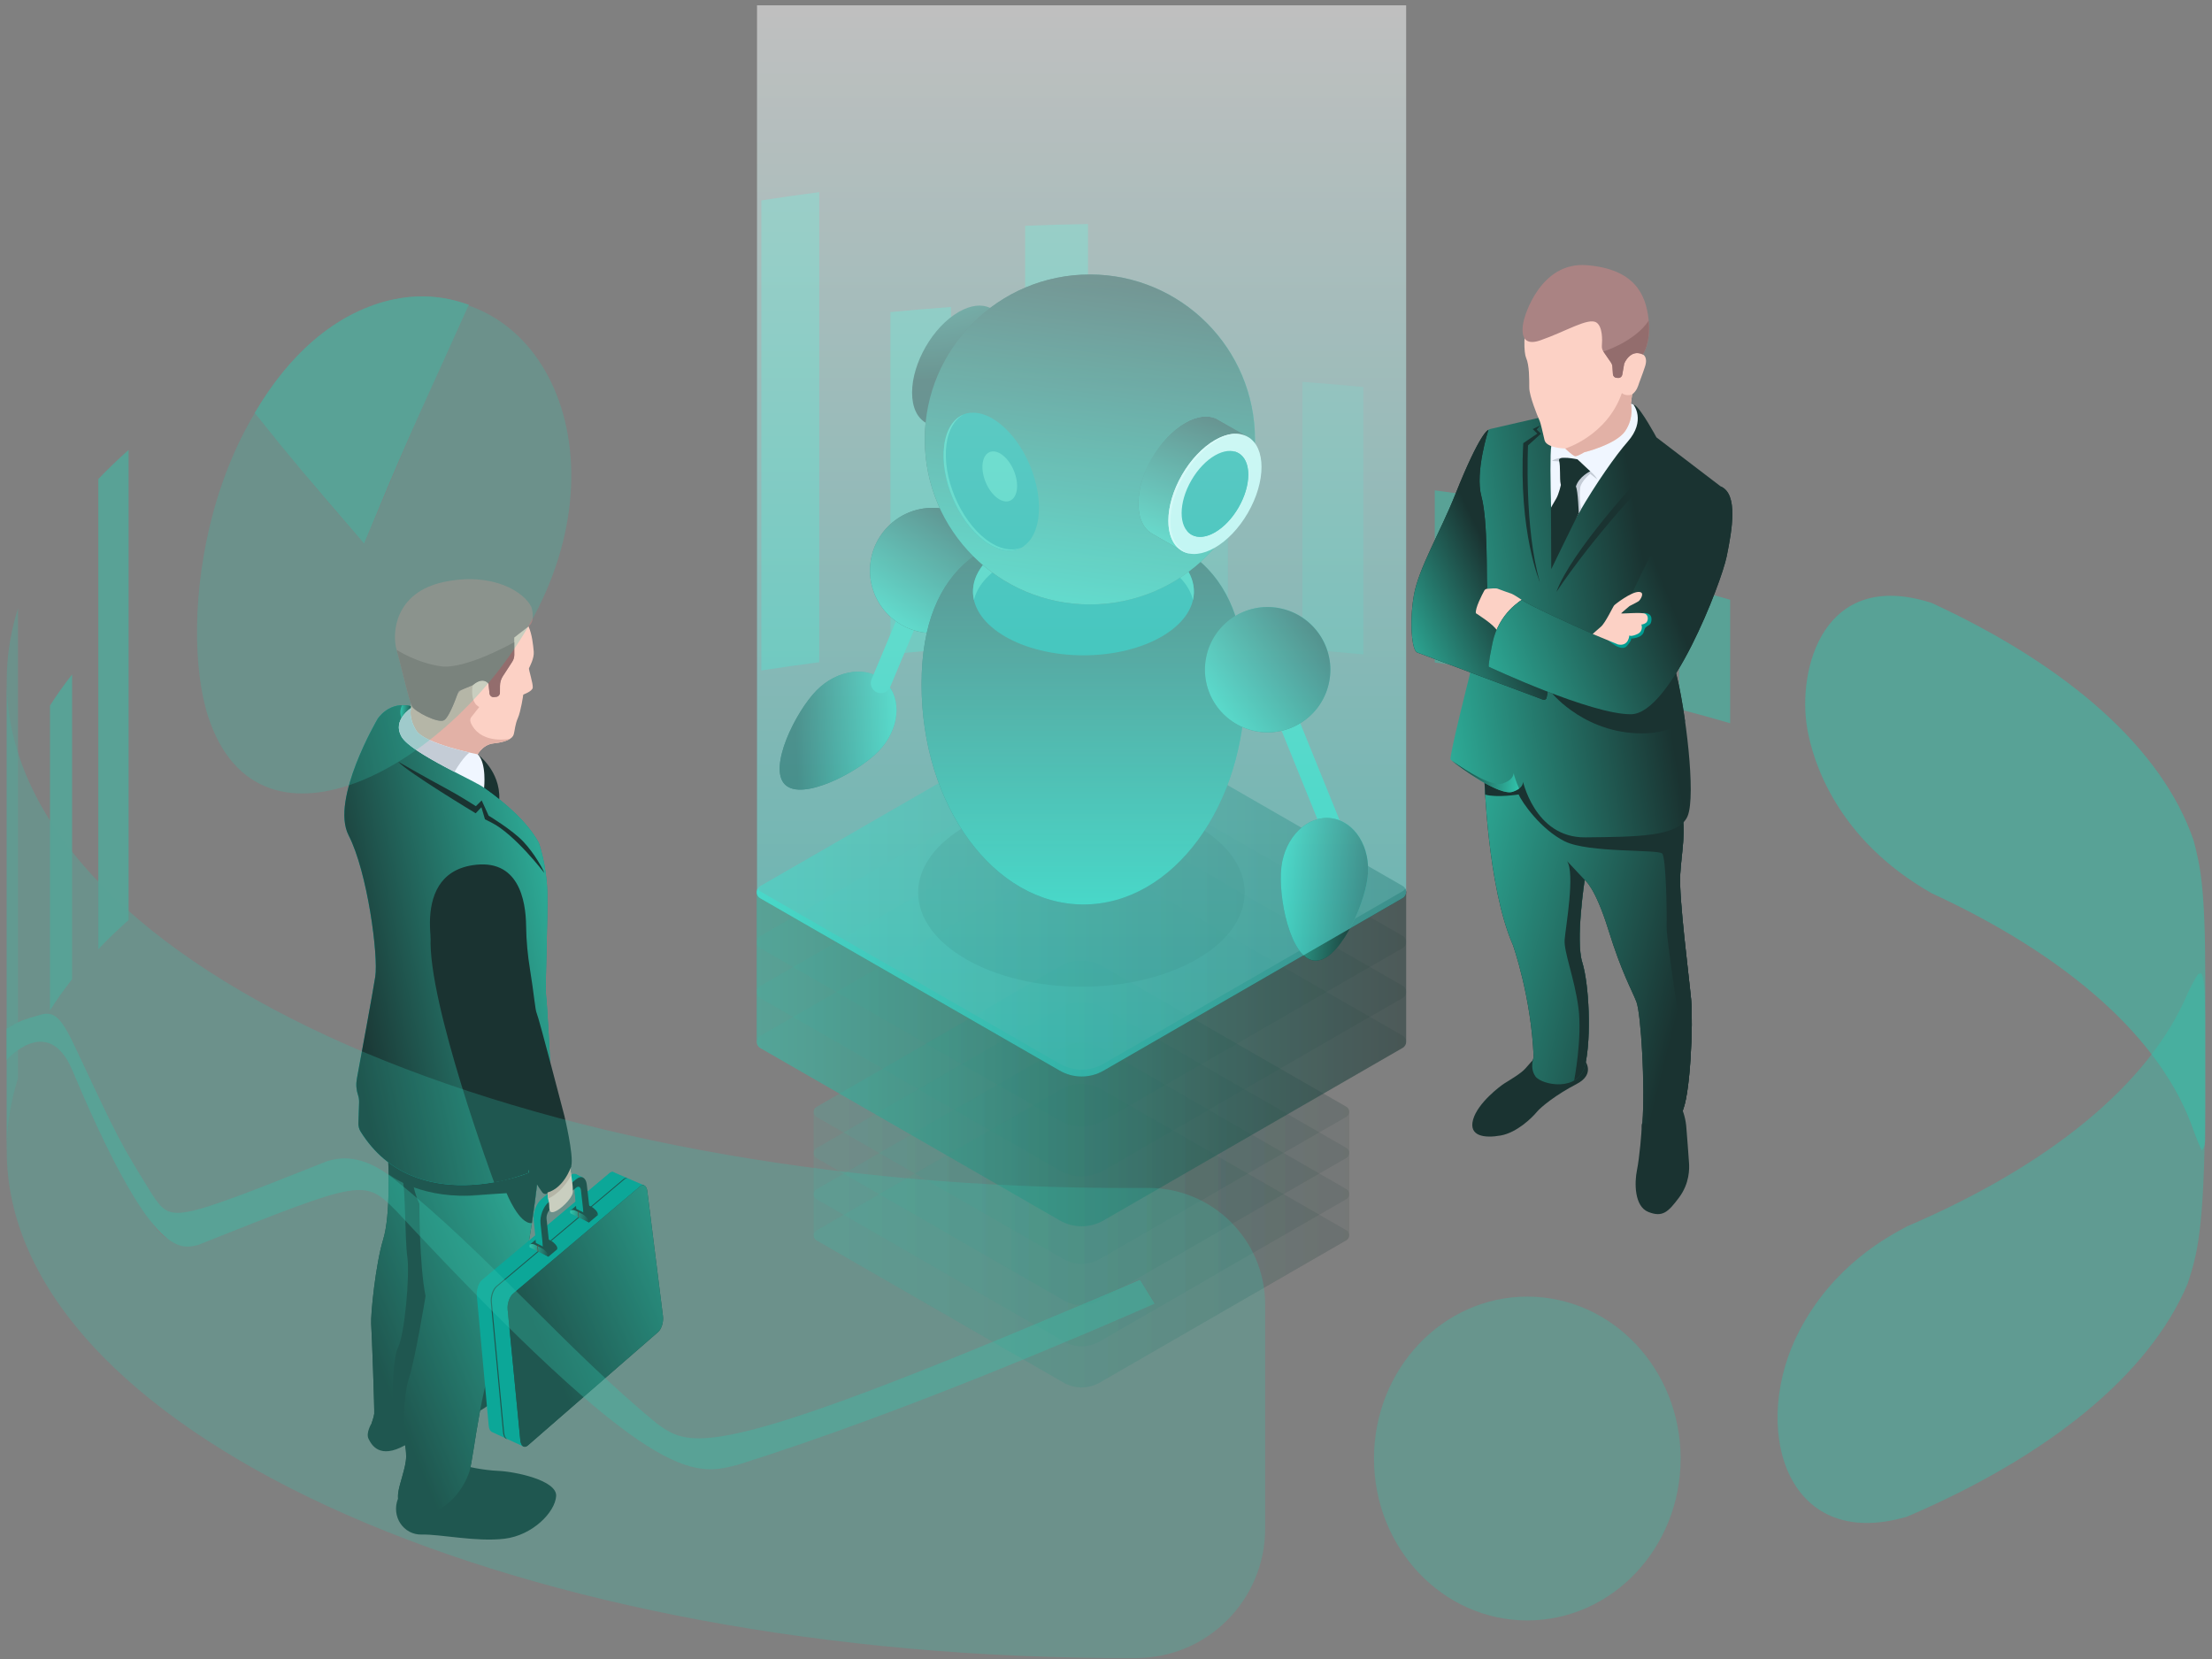 <svg width="400" height="300" viewBox="0 0 400 300" fill="none" xmlns="http://www.w3.org/2000/svg">
<rect x="0" y="0" width="400" height="300" fill="#808080" stroke="none"/>
<g opacity="0.5">
<path d="M303.627 105.918C306.761 106.728 309.842 107.575 312.869 108.458V130.782C309.842 129.899 306.761 129.052 303.627 128.242V105.918Z" fill="#31C4AC"/>
<path opacity="0.5" d="M282.213 106.852C285.566 107.494 288.872 108.175 292.128 108.895V125.49C288.871 124.77 285.566 124.089 282.213 123.447V106.852Z" fill="#31C4AC"/>
<path d="M259.452 88.675C262.996 89.136 266.499 89.638 269.958 90.183V121.313C266.498 120.769 262.995 120.266 259.452 119.806V88.675Z" fill="#31C4AC"/>
<path opacity="0.5" d="M235.517 69.055C239.224 69.321 242.897 69.634 246.534 69.99V118.335C242.897 117.978 239.224 117.666 235.517 117.4V69.055Z" fill="#31C4AC"/>
<path opacity="0.5" d="M210.565 79.433C214.418 79.493 218.244 79.602 222.038 79.757V116.64C218.244 116.484 214.418 116.376 210.565 116.316V79.433Z" fill="#31C4AC"/>
<path d="M185.375 40.825C189.136 40.673 192.927 40.568 196.742 40.511V116.314C192.926 116.371 189.136 116.477 185.375 116.628V40.825Z" fill="#31C4AC"/>
<path d="M161.011 56.435C164.632 56.083 168.286 55.775 171.973 55.513V117.376C168.286 117.638 164.631 117.946 161.011 118.298V56.435Z" fill="#31C4AC"/>
<path d="M137.672 36.238C141.122 35.699 144.615 35.201 148.147 34.745V119.751C144.616 120.207 141.122 120.706 137.672 121.245V36.238Z" fill="#31C4AC"/>
</g>
<g opacity="0.11">
<path d="M191.815 197.024C194.11 195.699 196.939 195.698 199.235 197.02L243.462 222.477C244.158 222.879 244.158 223.883 243.462 224.285L198.867 250.013C196.841 251.182 194.344 251.182 192.318 250.013L147.655 224.309C146.958 223.907 146.958 222.903 147.655 222.501L191.815 197.024Z" fill="url(#paint0_linear_512_10036)"/>
</g>
<g opacity="0.11">
<path d="M191.815 189.578C194.11 188.254 196.939 188.252 199.235 189.574L243.462 215.031C244.158 215.433 244.158 216.438 243.462 216.839L198.867 242.568C196.841 243.737 194.344 243.737 192.318 242.568L147.655 216.863C146.958 216.462 146.958 215.457 147.655 215.056L191.815 189.578Z" fill="url(#paint1_linear_512_10036)"/>
</g>
<g opacity="0.11">
<path d="M191.815 182.133C194.11 180.808 196.939 180.807 199.235 182.129L243.462 207.585C244.158 207.987 244.158 208.992 243.462 209.393L198.867 235.123C196.841 236.292 194.344 236.292 192.318 235.123L147.655 209.418C146.958 209.017 146.958 208.012 147.655 207.611L191.815 182.133Z" fill="url(#paint2_linear_512_10036)"/>
</g>
<g opacity="0.11">
<path d="M191.815 174.688C194.11 173.363 196.939 173.362 199.235 174.684L243.462 200.141C244.158 200.542 244.158 201.547 243.462 201.948L198.867 227.677C196.841 228.846 194.344 228.846 192.318 227.677L147.655 201.973C146.958 201.571 146.958 200.566 147.655 200.165L191.815 174.688Z" fill="url(#paint3_linear_512_10036)"/>
</g>
<path opacity="0.11" d="M147.655 200.165L191.815 174.687C194.11 173.362 196.939 173.361 199.235 174.683L243.462 200.14C243.81 200.34 243.984 200.692 243.984 201.044V223.379C243.984 223.73 243.81 224.082 243.462 224.283L198.867 250.011C196.841 251.18 194.344 251.18 192.318 250.011L147.655 224.307C147.307 224.107 147.133 223.755 147.133 223.403V201.068C147.132 200.717 147.306 200.366 147.655 200.165Z" fill="url(#paint4_linear_512_10036)"/>
<g opacity="0.11">
<path d="M191.019 156.432C193.802 154.826 197.231 154.824 200.016 156.427L253.644 187.295C254.489 187.782 254.489 188.999 253.644 189.487L199.57 220.684C197.113 222.102 194.087 222.102 191.63 220.684L137.472 189.516C136.628 189.029 136.628 187.812 137.472 187.324L191.019 156.432Z" fill="url(#paint5_linear_512_10036)"/>
</g>
<g opacity="0.11">
<path d="M191.019 147.405C193.802 145.798 197.231 145.797 200.016 147.4L253.644 178.268C254.489 178.755 254.489 179.973 253.644 180.46L199.57 211.657C197.113 213.075 194.087 213.075 191.63 211.657L137.472 180.489C136.628 180.002 136.628 178.784 137.472 178.297L191.019 147.405Z" fill="url(#paint6_linear_512_10036)"/>
</g>
<g opacity="0.11">
<path d="M191.019 138.377C193.802 136.771 197.231 136.77 200.016 138.373L253.644 169.241C254.489 169.727 254.489 170.945 253.644 171.433L199.57 202.63C197.113 204.047 194.087 204.047 191.63 202.63L137.472 171.462C136.628 170.975 136.628 169.757 137.472 169.27L191.019 138.377Z" fill="url(#paint7_linear_512_10036)"/>
</g>
<g opacity="0.11">
<path d="M191.019 129.349C193.802 127.743 197.231 127.742 200.016 129.345L253.644 160.213C254.489 160.699 254.489 161.918 253.644 162.405L199.57 193.602C197.113 195.019 194.087 195.019 191.63 193.602L137.472 162.434C136.628 161.947 136.628 160.728 137.472 160.242L191.019 129.349Z" fill="url(#paint8_linear_512_10036)"/>
</g>
<path opacity="0.5" d="M137.471 160.243L191.019 129.349C193.802 127.743 197.231 127.742 200.016 129.345L253.644 160.213C254.066 160.456 254.278 160.882 254.278 161.308V188.391C254.278 188.817 254.066 189.244 253.644 189.487L199.57 220.684C197.113 222.102 194.087 222.102 191.63 220.684L137.472 189.516C137.05 189.272 136.839 188.846 136.839 188.42V161.338C136.839 160.912 137.05 160.485 137.471 160.243Z" fill="url(#paint9_linear_512_10036)"/>
<g opacity="0.11">
<path d="M191.019 129.349C193.802 127.743 197.231 127.742 200.016 129.345L253.644 160.213C254.489 160.699 254.489 161.918 253.644 162.405L199.57 193.602C197.113 195.019 194.087 195.019 191.63 193.602L137.472 162.434C136.628 161.947 136.628 160.728 137.472 160.242L191.019 129.349Z" fill="url(#paint10_linear_512_10036)"/>
</g>
<path d="M137.471 161.187L191.629 192.355C194.086 193.773 197.112 193.773 199.569 192.355L253.643 161.158C253.851 161.038 254.007 160.873 254.113 160.686C254.435 161.257 254.279 162.038 253.643 162.405L199.569 193.603C197.112 195.02 194.086 195.02 191.629 193.603L137.471 162.434C136.835 162.068 136.679 161.287 137.002 160.715C137.108 160.902 137.263 161.067 137.471 161.187Z" fill="url(#paint11_linear_512_10036)"/>
<path opacity="0.2" d="M195.558 178.438C211.864 178.438 225.083 170.812 225.083 161.404C225.083 151.996 211.864 144.37 195.558 144.37C179.252 144.37 166.033 151.996 166.033 161.404C166.033 170.812 179.252 178.438 195.558 178.438Z" fill="#1A3331"/>
<path d="M277.317 191.568C277.317 191.568 276.599 192.316 275.855 193.197C275.11 194.078 273.016 195.305 272.137 195.851C271.257 196.396 267.228 199.449 266.385 202.454C265.543 205.46 268.423 205.858 271.368 205.335C274.314 204.813 277.065 202.097 277.867 201.117C278.669 200.137 281.457 197.911 285.071 196.041C288.687 194.172 286.501 191.657 286.501 191.657L277.317 191.568Z" fill="#1A3331"/>
<path d="M304.155 200.497C304.155 200.497 304.75 201.849 304.92 203.587C305.088 205.325 305.332 209.093 305.422 210.195C305.512 211.298 305.548 213.995 303.607 216.578C301.666 219.16 300.662 220.18 298.082 219.164C295.502 218.148 295.561 213.82 296.017 211.595C296.473 209.369 296.897 204.388 296.851 203.865C296.804 203.343 296.999 203.009 296.999 203.009L304.155 200.497Z" fill="#1A3331"/>
<path d="M268.412 140.505C268.412 140.505 268.955 160.353 273.585 170.889C273.585 170.889 276.9 180.167 277.337 191.204C277.337 191.204 276.572 193.104 277.658 194.65C278.743 196.195 285.539 197.609 286.662 192.534C287.785 187.459 287.353 177.963 286.118 174.002C284.883 170.042 286.558 159.127 286.558 159.127C286.558 159.127 288.415 160.312 290.85 168.154C293.285 175.995 295.076 178.987 295.914 181.152C296.752 183.318 297.522 196.608 296.991 203.097C296.991 203.097 302.494 203.878 304.085 201.25C305.676 198.621 306.208 185.021 305.805 180.686C305.401 176.351 303.587 162.462 303.837 158.164C304.086 153.866 304.983 150.375 303.999 146.083C303.015 141.792 273.977 132.254 273.977 132.254L268.412 140.505Z" fill="#1A3331"/>
<path d="M268.412 140.505C268.412 140.505 268.955 160.353 273.585 170.889C273.585 170.889 276.9 180.167 277.337 191.204C277.337 191.204 276.572 193.104 277.658 194.65C278.743 196.195 285.539 197.609 286.662 192.534C287.785 187.459 287.353 177.963 286.118 174.002C284.883 170.042 286.558 159.127 286.558 159.127C286.558 159.127 288.415 160.312 290.85 168.154C293.285 175.995 295.076 178.987 295.914 181.152C296.752 183.318 297.522 196.608 296.991 203.097C296.991 203.097 302.494 203.878 304.085 201.25C305.676 198.621 306.208 185.021 305.805 180.686C305.401 176.351 303.587 162.462 303.837 158.164C304.086 153.866 304.983 150.375 303.999 146.083C303.015 141.792 273.977 132.254 273.977 132.254L268.412 140.505Z" fill="url(#paint12_linear_512_10036)"/>
<path d="M303.837 158.164C304.086 153.866 304.983 150.375 303.999 146.083C303.629 144.47 299.294 142.116 294.029 139.805C285.142 138.995 273.87 138.053 273.095 138.171C272.392 138.278 270.555 138.975 269.033 139.585L268.412 140.504C268.412 140.504 268.446 141.711 268.564 143.683C270.637 144.302 274.625 143.662 274.625 143.662C275.186 145.055 278.65 150.005 282.956 152.141C287.263 154.276 299.867 153.544 300.59 154.356C301.313 155.168 301.454 166.033 301.373 167.415C301.293 168.796 302.561 177.494 303.732 185.186C304.886 192.753 303.13 201.949 303.073 202.244C303.481 201.983 303.834 201.663 304.085 201.249C305.676 198.62 306.208 185.021 305.805 180.685C305.402 176.351 303.588 162.462 303.837 158.164Z" fill="#1A3331"/>
<path d="M278.131 75.588C278.131 75.588 271.689 77.056 269.522 77.566C269.163 77.65 268.873 77.902 268.737 78.246C268.111 79.829 266.542 84.746 267.723 91.927C269.176 100.751 268.716 106.693 268.716 106.693L265.736 122.19C265.736 122.19 261.99 136.951 262.314 137.354C262.637 137.758 270.94 144.073 273.535 143.183C276.13 142.294 275.277 140.827 275.277 140.827C275.277 140.827 277.38 151.524 286.684 151.422C295.989 151.319 303.59 151.349 305.169 147.59C306.749 143.832 304.738 128.031 303.097 121.777C301.456 115.521 297.556 103.052 297.556 103.052L311.184 87.978L299.538 79.09C299.538 79.09 296.756 73.923 295.612 73.267C294.468 72.611 293.871 73.166 293.871 73.166L278.131 75.588Z" fill="url(#paint13_linear_512_10036)"/>
<path d="M273.695 139.776C273.703 140.313 273.39 141.112 271.717 141.685C269.911 142.304 265.483 139.615 262.581 137.591C264.03 138.794 271.162 143.996 273.535 143.182C274.05 143.005 274.425 142.806 274.703 142.6C274.17 141.41 273.856 140.382 273.695 139.776Z" fill="url(#paint14_linear_512_10036)"/>
<path d="M295.359 73.135C295.359 73.135 297.737 76.012 294.315 79.895C292.208 82.285 288.583 87.439 285.493 92.791C283.563 96.133 281.78 97.916 280.769 100.788C280.769 100.788 280.628 97.376 280.492 92.107C280.365 87.134 280.297 81.967 280.519 80.666C280.979 77.986 292.73 71.832 295.359 73.135Z" fill="#F0F6FF"/>
<path d="M286.46 81.789C286.46 81.789 285.241 82.546 284.821 82.483C284.4 82.42 283.05 81.109 283.05 81.109C283.05 81.109 279.673 81.048 279.304 79.603C278.935 78.157 278.692 76.698 278.351 75.947C278.009 75.197 276.553 71.589 276.541 70.124C276.53 68.661 276.586 66.046 275.952 64.662C275.32 63.278 274.467 49.425 287.853 49.816C301.239 50.206 297.081 64.096 297.081 64.096C297.081 64.096 298.059 64.512 297.466 66.3C296.875 68.088 296.742 68.273 296.44 69.161C296.138 70.048 295.99 70.617 295.138 71.338L294.917 72.985C294.917 72.985 295.552 75.5 293.888 77.946C292.224 80.39 286.46 81.789 286.46 81.789Z" fill="#FCD1C5"/>
<path d="M269.154 77.725C269.154 77.725 267.726 77.937 263.095 89.579C260.511 96.075 256.522 102.802 255.678 107.63C254.833 112.458 255.304 117.619 256.259 117.982C257.178 118.332 273.818 124.554 279.025 126.518C279.313 126.626 279.626 126.446 279.68 126.143L281.116 118.113L270.791 114.127C270.791 114.127 268.824 111.725 266.975 110.824C266.975 110.824 269.045 107.012 268.913 105.972C268.781 104.931 269.097 94.162 267.887 89.779C266.678 85.396 269.154 77.725 269.154 77.725Z" fill="#1A3331"/>
<path d="M269.154 77.725C269.154 77.725 267.726 77.937 263.095 89.579C260.511 96.075 256.522 102.802 255.678 107.63C254.833 112.458 255.304 117.619 256.259 117.982C257.178 118.332 273.818 124.554 279.025 126.518C279.313 126.626 279.626 126.446 279.68 126.143L281.116 118.113L270.791 114.127C270.791 114.127 268.824 111.725 266.975 110.824C266.975 110.824 269.045 107.012 268.913 105.972C268.781 104.931 269.097 94.162 267.887 89.779C266.678 85.396 269.154 77.725 269.154 77.725Z" fill="url(#paint15_linear_512_10036)"/>
<path d="M275.201 108.493C275.201 108.493 273.779 107.537 273.428 107.402C273.076 107.265 271.174 106.617 270.811 106.455C270.542 106.335 269.434 106.426 268.879 106.483C268.677 106.503 268.502 106.619 268.406 106.796C267.966 107.611 266.743 109.981 266.881 110.886C266.881 110.886 270.319 113.056 270.702 114.024L271.251 114.142C271.251 114.142 273.554 109.206 275.201 108.493Z" fill="#FCD1C5"/>
<path d="M303.097 121.775C302.702 120.27 302.176 118.404 301.606 116.44L280.693 125.397C280.693 125.397 286.952 133.089 297.923 132.595C300.924 132.46 303.111 131.379 304.719 130.45C304.236 127.03 303.646 123.867 303.097 121.775Z" fill="#1A3331"/>
<path d="M311.185 87.976C311.185 87.976 305.669 88.735 301.214 95.792C296.76 102.849 293.511 111.016 293.511 111.016L293.357 111.935C292.956 114.335 290.397 115.711 288.173 114.719C283.469 112.62 276.501 109.446 275.201 108.492C275.201 108.492 271.034 110.794 269.897 116.232C268.99 120.569 269.221 120.582 269.221 120.582C269.221 120.582 287.791 129.244 294.962 129.159C302.133 129.073 311.233 105.511 312.234 100.641C313.237 95.769 314.342 89.352 311.185 87.976Z" fill="#1A3331"/>
<path d="M311.185 87.976C311.185 87.976 305.669 88.735 301.214 95.792C296.76 102.849 293.511 111.016 293.511 111.016L293.357 111.935C292.956 114.335 290.397 115.711 288.173 114.719C283.469 112.62 276.501 109.446 275.201 108.492C275.201 108.492 271.034 110.794 269.897 116.232C268.99 120.569 269.221 120.582 269.221 120.582C269.221 120.582 287.791 129.244 294.962 129.159C302.133 129.073 311.233 105.511 312.234 100.641C313.237 95.769 314.342 89.352 311.185 87.976Z" fill="url(#paint16_linear_512_10036)"/>
<path d="M290.84 115.815C290.84 115.815 293.183 118.004 294.203 116.805C295.223 115.607 294.922 115.474 294.922 115.474C294.922 115.474 297.03 115.454 297.286 114.134C297.543 112.814 298.581 113.512 298.64 112.042C298.7 110.572 296.935 110.873 296.935 110.873L290.84 115.815Z" fill="#009D92"/>
<path d="M288.01 114.645C288.01 114.645 288.654 114.046 289.484 113.344C290.315 112.641 291.659 109.735 291.886 109.479C292.113 109.222 294.916 107.075 296.266 107.037C297.617 107 296.614 108.511 296.303 108.724C295.992 108.937 294.673 109.592 294.673 109.592C294.673 109.592 293.317 110.731 293.163 110.897C293.009 111.064 296.935 110.627 297.558 111.011C298.181 111.393 298.037 112.395 297.597 112.668C297.157 112.941 296.82 112.932 296.82 112.932C296.82 112.932 297.262 114.112 296.084 114.66C294.907 115.208 294.635 114.903 294.635 114.903C294.635 114.903 294.533 116.943 292.588 116.538L288.01 114.645Z" fill="#FCD1C5"/>
<path d="M275.651 57.58C275.651 57.58 273.903 63.138 278.503 61.557C283.103 59.976 287.264 57.329 288.708 58.336C289.807 59.104 289.757 61.456 289.67 62.535C289.641 62.903 289.737 63.268 289.946 63.572L291.31 65.552C291.464 65.775 291.555 66.036 291.574 66.307L291.671 67.684C291.695 68.03 291.974 68.305 292.321 68.325L292.635 68.344C292.985 68.364 293.295 68.118 293.356 67.773L293.711 65.749C293.711 65.749 294.793 63.027 297.082 64.096C297.082 64.096 298.612 62.042 298.104 57.648C297.595 53.255 295.625 48.688 286.998 47.956C278.371 47.226 275.651 57.58 275.651 57.58Z" fill="#AA8383"/>
<path d="M288.835 86.681L287.544 85.681C287.544 85.681 286.35 86.673 285.884 87.724C285.418 88.775 285.886 92.116 285.886 92.116L285.493 92.793L285.008 91.909L284.6 87.958C284.6 87.958 285.039 85.038 285.082 84.964C285.125 84.889 287.571 85.223 287.571 85.223C287.571 85.223 288.42 85.868 288.835 86.681Z" fill="#C4CCD6"/>
<path d="M282.629 82.749C282.629 82.749 281.25 82.841 280.629 83.357C280.629 83.357 282.076 83.428 282.306 83.454C282.535 83.48 282.629 82.749 282.629 82.749Z" fill="#C4CCD6"/>
<path d="M285.256 83.06L287.571 85.222C287.571 85.222 285.539 86.157 284.971 87.973C284.971 87.973 282.452 88.443 282.222 87.531C281.993 86.62 282.229 84.323 281.928 83.305C281.628 82.285 285.256 83.06 285.256 83.06Z" fill="#1A3331"/>
<path d="M282.316 87.478C282.316 87.478 281.886 89.372 281.416 90.153C280.947 90.934 280.464 91.811 280.464 91.811L280.521 102.91C280.521 102.91 284.606 94.495 285.493 92.792C285.493 92.792 285.358 88.739 284.971 87.973C284.585 87.205 282.316 87.478 282.316 87.478Z" fill="#1A3331"/>
<path d="M293.286 71.076C290.602 78.813 283.051 81.109 283.051 81.109C283.051 81.109 284.401 82.419 284.821 82.482C285.242 82.545 286.461 81.789 286.461 81.789C286.461 81.789 292.225 80.39 293.889 77.945C295.553 75.5 294.917 72.984 294.917 72.984L295.139 71.337C293.94 71.73 293.286 71.076 293.286 71.076Z" fill="#E2B1A6"/>
<path d="M299.426 80.134C299.426 80.134 298.366 83.785 298.229 83.924C298.093 84.061 295.567 83.77 295.567 83.77L296.794 86.091C296.794 86.091 284.085 99.711 281.451 107.037C281.451 107.037 287.465 97.751 298.049 86.661L296.551 84.396L299.15 84.903L299.426 80.134Z" fill="#1A3331"/>
<path d="M278.549 76.909L277.875 77.678L278.667 78.418L276.317 80.54C276.317 80.54 275.599 95.438 278.468 105.307C278.468 105.307 274.572 96.254 275.456 80.135L278 78.411L277.168 77.592L278.549 76.909Z" fill="#1A3331"/>
<path d="M286.558 159.127C286.558 159.127 286.588 159.146 286.646 159.196L283.354 155.694C284.874 157.836 283.124 167.642 282.942 169.887C282.76 172.132 284.7 176.769 285.426 182.202C286.151 187.626 284.665 195.371 284.661 195.394C285.602 194.849 286.351 193.942 286.662 192.534C287.786 187.459 287.354 177.963 286.119 174.002C284.884 170.041 286.558 159.127 286.558 159.127Z" fill="#1A3331"/>
<path d="M292.634 68.343C292.985 68.363 293.294 68.117 293.355 67.772L293.71 65.748C293.71 65.748 294.793 63.026 297.081 64.096C297.081 64.096 298.524 62.144 298.134 57.992C295.591 61.808 289.946 63.57 289.946 63.57L291.309 65.55C291.463 65.774 291.554 66.034 291.574 66.305L291.67 67.683C291.695 68.029 291.973 68.304 292.32 68.325L292.634 68.343Z" fill="#936D6D"/>
<path d="M84.337 265.144C84.337 265.144 87.285 265.871 90.141 265.983C92.998 266.095 100.76 267.651 100.569 270.546C100.375 273.457 96.317 277.633 91.235 278.251C86.145 278.87 79.605 277.407 76.281 277.497C72.957 277.588 70.686 274.201 71.987 270.958C73.281 267.735 84.337 265.144 84.337 265.144Z" fill="#1A3331"/>
<path d="M67.201 257.359C67.201 257.359 66.113 259.111 66.645 260.183C67.178 261.258 68.602 263.93 73.251 261.343C77.876 258.769 86.81 255.088 86.81 255.088C86.81 255.088 91.931 252.366 91.65 249.153C91.372 245.96 86.659 246.436 86.659 246.436L67.201 257.359Z" fill="#1A3331"/>
<path d="M97.371 211.795C97.371 211.795 95.397 232.658 91.201 240.567C86.937 248.603 85.76 263.324 84.87 266.136C83.975 268.961 81.214 273.023 76.861 273.885C72.5 274.749 71.789 271.787 72.004 270.008C72.218 268.237 73.427 265.369 73.442 263.446C73.458 261.53 73.012 260.634 72.946 259.753C72.946 259.753 67.959 261.221 67.201 257.359C67.201 257.359 67.605 256.236 67.671 255.661C67.738 255.087 67.246 241.118 67.124 239.426C67.003 237.739 67.915 228.608 69.3 224.108C70.673 219.648 70.216 210.158 70.216 210.158L84.414 208.18L97.371 211.795Z" fill="#1A3331"/>
<path d="M97.371 211.795C97.371 211.795 95.397 232.658 91.201 240.567C86.937 248.603 85.76 263.324 84.87 266.136C83.975 268.961 81.214 273.023 76.861 273.885C72.5 274.749 71.789 271.787 72.004 270.008C72.218 268.237 73.427 265.369 73.442 263.446C73.458 261.53 73.012 260.634 72.946 259.753C72.946 259.753 67.959 261.221 67.201 257.359C67.201 257.359 67.605 256.236 67.671 255.661C67.738 255.087 67.246 241.118 67.124 239.426C67.003 237.739 67.915 228.608 69.3 224.108C70.673 219.648 70.216 210.158 70.216 210.158L84.414 208.18L97.371 211.795Z" fill="url(#paint17_linear_512_10036)"/>
<path d="M74.422 211.672C74.422 211.672 74.481 214.929 75.838 217.667C75.838 217.667 75.811 228.756 76.951 234.371C76.951 234.371 75.114 245.648 73.956 249.2C72.79 252.779 72.946 259.752 72.946 259.752C72.946 259.752 72.378 259.962 71.565 259.992C70.751 260.022 70.693 246.209 71.942 243.771C73.186 241.346 74.128 230.579 73.659 227.297C73.192 224.037 73.353 214.707 72.736 213.06C72.121 211.419 73.509 210.547 73.509 210.547L74.422 211.672Z" fill="#1A3331"/>
<path d="M86.372 136.407C86.372 136.407 90.496 139.388 90.287 144.537L87.223 143.878C87.223 143.878 88.135 138.178 86.372 136.407Z" fill="#1A3331"/>
<path d="M84.766 216.217C75.355 216.504 70.278 212.338 70.278 212.338C70.257 211.019 70.217 210.159 70.217 210.159L84.414 208.181L97.371 211.795C97.371 211.795 96.981 215.909 96.18 221.176C93.871 221.426 91.605 215.761 91.605 215.761L85.149 216.169C85.149 216.169 94.172 215.929 84.766 216.217Z" fill="#1A3331"/>
<path d="M95.555 212.105C95.555 212.105 75.094 220.451 65.203 204.62C64.922 204.17 64.79 203.619 64.81 203.063L64.936 199.373C64.952 198.904 64.884 198.439 64.738 198.006C64.421 197.068 64.35 196.051 64.535 195.059C65.301 190.935 67.375 179.725 67.861 176.614C68.454 172.82 66.442 157.633 63.047 151.058C59.702 144.576 68.293 129.997 68.293 129.997C68.293 129.997 70.4 126.593 74.527 127.759C74.527 127.759 70.59 130.51 72.745 133.415C74.915 136.339 81.382 138.673 81.382 138.673C81.382 138.673 93.342 144.875 97.436 152.42C97.436 152.42 98.843 156.343 98.967 161.307C99.093 166.325 98.537 178.37 98.746 180.043C98.956 181.722 99.592 193.199 99.525 193.735C99.458 194.273 95.555 212.105 95.555 212.105Z" fill="#009D92"/>
<path d="M95.555 212.105C95.555 212.105 75.094 220.451 65.203 204.62C64.922 204.17 64.79 203.619 64.81 203.063L64.936 199.373C64.952 198.904 64.884 198.439 64.738 198.006C64.421 197.068 64.35 196.051 64.535 195.059C65.301 190.935 67.375 179.725 67.861 176.614C68.454 172.82 66.442 157.633 63.047 151.058C59.702 144.576 68.293 129.997 68.293 129.997C68.293 129.997 70.4 126.593 74.527 127.759C74.527 127.759 70.59 130.51 72.745 133.415C74.915 136.339 81.382 138.673 81.382 138.673C81.382 138.673 93.342 144.875 97.436 152.42C97.436 152.42 98.843 156.343 98.967 161.307C99.093 166.325 98.537 178.37 98.746 180.043C98.956 181.722 99.592 193.199 99.525 193.735C99.458 194.273 95.555 212.105 95.555 212.105Z" fill="url(#paint18_linear_512_10036)"/>
<path d="M72.603 129.864C72.276 129.039 72.375 128.246 72.676 127.55C73.245 127.531 73.848 127.568 74.528 127.759C74.528 127.759 73.313 128.611 72.603 129.864Z" fill="url(#paint19_linear_512_10036)"/>
<path d="M89.354 213.811C89.354 213.811 77.305 181.299 77.878 169.497C78.436 157.991 95.467 192.81 95.467 192.81L95.555 212.106C95.555 212.106 91.693 213.528 89.354 213.811Z" fill="#1A3331"/>
<path d="M95.856 175.4C95.42 172.749 95.166 170.085 95.136 167.427C95.083 162.802 93.783 155.133 85.409 156.464C73.574 158.348 78.637 174.915 79.935 177.809C81.24 180.721 86.419 193.844 86.691 194.589C86.947 195.29 95.131 211.673 98.054 215.602C98.321 215.962 98.791 216.016 99.12 215.737C100.305 214.728 102.968 212.325 103.316 210.805C103.764 208.85 102.054 201.761 102.054 201.761C102.054 201.761 97.444 184.052 97.055 183.227C96.765 182.609 96.563 179.7 95.856 175.4Z" fill="#1A3331"/>
<path d="M86.169 136.781C86.169 136.781 87.108 134.644 89.281 134.423C91.452 134.202 92.684 133.6 92.901 132.796C93.119 131.994 93.13 131.022 93.656 129.827C94.181 128.634 94.624 125.703 94.617 125.632C94.609 125.562 96.257 125.066 96.338 124.34C96.418 123.616 95.563 121.027 95.657 120.827C95.751 120.628 96.636 119.041 96.516 117.806C96.397 116.575 96.237 114.791 95.578 113.279C94.922 111.772 90.323 102.599 78.353 107.324C66.251 112.101 75.456 122.247 74.259 128.825C74.259 128.825 73.183 130.21 75.155 132.563C77.139 134.928 82.867 135.44 86.169 136.781Z" fill="#FCD1C5"/>
<path d="M75.156 132.561C73.184 130.208 74.26 128.823 74.26 128.823C74.426 127.908 74.387 126.923 74.236 125.893L78.972 126.796C78.972 126.796 85.966 120.58 85.47 123.909C84.97 127.263 86.668 127.841 86.668 127.841L85.233 129.666C84.865 130.134 85.083 130.685 85.383 131.202C87.379 134.632 92.227 133.601 92.238 133.602C91.634 133.996 90.642 134.285 89.281 134.423C87.109 134.644 86.17 136.781 86.17 136.781C82.867 135.44 77.139 134.928 75.156 132.561Z" fill="#E2B1A6"/>
<path d="M96.096 109.79C96.096 109.79 96.933 112.244 95.58 113.277C94.223 114.311 92.994 115.288 92.994 115.288L93 118.4C93.001 118.849 92.871 119.289 92.628 119.663L90.922 122.291C90.593 122.8 90.415 123.395 90.411 124.005L90.403 125.278C90.4 125.651 90.125 125.965 89.762 126.006L89.313 126.056C88.918 126.101 88.563 125.807 88.52 125.403L88.333 123.635C88.333 123.635 87.438 122.213 85.471 123.907L83.705 124.631C83.212 124.833 82.824 125.235 82.639 125.746C82.144 127.107 81.085 129.794 80.293 130.241C79.223 130.843 75.082 128.705 74.529 127.758C73.977 126.814 72.582 120.506 71.716 117.5C70.856 114.514 71.361 107.125 80.279 105.238C89.156 103.361 94.87 107.118 96.096 109.79Z" fill="#AA8383"/>
<path d="M74.527 127.759C73.975 126.815 72.58 120.507 71.714 117.501C71.714 117.501 75.163 119.797 79.639 120.479C84.121 121.162 92.996 116.118 92.996 116.118L93.001 118.4C93.002 118.849 92.873 119.288 92.629 119.663L90.923 122.291C90.594 122.799 90.415 123.395 90.412 124.005L90.404 125.278C90.401 125.651 90.126 125.965 89.763 126.006L89.314 126.056C88.919 126.1 88.564 125.807 88.521 125.403L88.334 123.635C88.334 123.635 87.439 122.213 85.472 123.907L82.917 124.955C82.917 124.955 81.362 129.638 80.293 130.24C79.221 130.845 75.081 128.707 74.527 127.759Z" fill="#936D6D"/>
<path d="M74.351 128.058C74.351 128.058 70.884 130.192 72.612 133.219C74.352 136.268 86.919 141.68 87.54 142.482C87.54 142.482 88.036 137.94 86.371 136.406C86.371 136.406 76.748 134.533 75.253 132.077C73.768 129.636 74.351 128.058 74.351 128.058Z" fill="#F0F6FF"/>
<path d="M74.351 128.058C74.351 128.058 73.767 129.635 75.253 132.077C76.384 133.934 82.166 135.459 84.916 136.092C84.916 136.092 83.894 136.67 82.184 139.58C78.317 137.576 73.626 134.998 72.612 133.22C70.884 130.193 74.351 128.058 74.351 128.058Z" fill="#C4CCD6"/>
<path d="M72.007 137.745C72.007 137.745 77.606 140.951 80.334 142.4C83.071 143.854 86.055 145.783 86.055 145.783L87.103 144.739L88.359 147.5C88.359 147.5 92.657 150.081 94.67 152.231C96.691 154.392 98.215 157.213 98.432 157.856C98.432 157.856 93.064 150.821 88.835 148.73L87.697 148.156L87.053 145.97L86.015 147.068C86.015 147.068 73.714 139.654 72.007 137.745Z" fill="#1A3331"/>
<path d="M86.445 232.671L86.444 232.667L86.446 232.668C86.622 232.166 86.883 231.726 87.194 231.464L110.226 212.142C110.832 211.633 111.418 212.022 111.537 213.011L114.23 235.506C114.354 236.543 113.953 237.82 113.332 238.357L93.989 255.071L94.658 261.575L88.876 258.914L88.876 258.902C88.616 258.739 88.424 258.365 88.373 257.801L86.222 234.291C86.175 233.77 86.265 233.188 86.445 232.671Z" fill="#009D92"/>
<path d="M116.499 214.363L111.054 212.011L110.88 211.935C110.681 211.888 110.455 211.952 110.226 212.143L87.194 231.465C86.883 231.727 86.62 232.166 86.444 232.668L87.268 233.066L91.958 235.332L112.144 218.083L116.499 214.363Z" fill="#009D92"/>
<path d="M119.001 240.879L95.45 261.382C94.804 261.944 94.194 261.515 94.089 260.424L91.799 236.793C91.699 235.755 92.129 234.484 92.758 233.951L115.737 214.533C116.342 214.022 116.932 214.412 117.056 215.406L119.885 238.014C120.016 239.056 119.62 240.34 119.001 240.879Z" fill="#1A3331"/>
<path d="M119.001 240.879L95.45 261.382C94.804 261.944 94.194 261.515 94.089 260.424L91.799 236.793C91.699 235.755 92.129 234.484 92.758 233.951L115.737 214.533C116.342 214.022 116.932 214.412 117.056 215.406L119.885 238.014C120.016 239.056 119.62 240.34 119.001 240.879Z" fill="url(#paint20_linear_512_10036)"/>
<path d="M91.162 259.041L88.944 235.473C88.847 234.437 89.279 233.17 89.91 232.638L112.914 213.271C113.102 213.113 113.288 213.041 113.46 213.047C113.241 212.956 112.983 213.009 112.723 213.228L89.715 232.594C89.085 233.125 88.652 234.393 88.749 235.427L90.962 258.994C91.032 259.744 91.324 260.209 91.723 260.224C91.422 260.094 91.22 259.659 91.162 259.041Z" fill="#1A3331"/>
<path d="M99.595 224.343L98.391 223.743C98.119 223.606 97.861 223.561 97.641 223.609L97.544 223.63C97.424 223.657 97.362 223.786 97.381 223.97L97.404 224.189L100.794 225.882L100.771 225.663C100.752 225.479 100.653 225.269 100.513 225.112L100.401 224.986C100.145 224.701 99.868 224.479 99.595 224.343Z" fill="#1A3331"/>
<path d="M99.167 227.254L100.794 225.88L97.432 223.704L95.828 225.045L99.167 227.254Z" fill="#1A3331"/>
<path d="M97.969 225.712L96.764 225.11C96.491 224.974 96.233 224.928 96.013 224.975L95.916 224.997C95.796 225.023 95.733 225.154 95.752 225.337L95.775 225.557L99.167 227.254L99.144 227.035C99.125 226.85 99.026 226.64 98.887 226.483L98.775 226.357C98.519 226.071 98.242 225.848 97.969 225.712Z" fill="url(#paint21_linear_512_10036)"/>
<path d="M97.248 226.293L97.145 225.3L97.248 225.351L97.35 226.345L97.248 226.293Z" fill="#722318"/>
<path d="M97.145 225.3L98.817 223.955L98.905 223.999L97.248 225.351L97.145 225.3Z" fill="#722318"/>
<path d="M106.911 218.196L105.71 217.602C105.438 217.469 105.18 217.422 104.963 217.47L104.867 217.491C104.748 217.517 104.687 217.645 104.707 217.826L104.732 218.042L108.113 219.714L108.088 219.497C108.067 219.315 107.968 219.108 107.829 218.954L107.716 218.829C107.46 218.549 107.182 218.33 106.911 218.196Z" fill="#1A3331"/>
<path d="M106.507 221.071L108.114 219.714L104.756 217.564L103.173 218.889L106.507 221.071Z" fill="#1A3331"/>
<path d="M105.305 219.547L104.103 218.952C103.831 218.818 103.574 218.772 103.356 218.82L103.26 218.841C103.141 218.867 103.08 218.996 103.099 219.177L103.123 219.394L106.507 221.071L106.483 220.854C106.461 220.671 106.363 220.464 106.223 220.309L106.111 220.184C105.854 219.902 105.577 219.682 105.305 219.547Z" fill="url(#paint22_linear_512_10036)"/>
<path d="M104.592 220.121L104.482 219.14L104.585 219.19L104.695 220.172L104.592 220.121Z" fill="#722318"/>
<path d="M104.483 219.141L106.134 217.812L106.222 217.856L104.585 219.191L104.483 219.141Z" fill="#722318"/>
<path d="M96.497 220.589L96.931 224.785L98.021 223.869L97.594 219.793C97.532 219.199 97.824 218.432 98.246 218.08L102.935 214.163C103.354 213.814 103.745 214.007 103.811 214.595L104.26 218.627L105.336 217.723L104.87 213.588C104.724 212.294 103.86 211.869 102.939 212.638L97.94 216.808C97.008 217.584 96.362 219.276 96.497 220.589Z" fill="#009D92"/>
<path d="M104.576 213.881L102.645 213.685L97.06 218.89L96.819 222.102L96.931 224.785L98.181 225.41L98.22 222.065L98.287 219.778L99.445 218.124C99.445 218.124 101.539 216.433 101.56 216.386C101.581 216.337 104.576 213.881 104.576 213.881Z" fill="#009D92"/>
<path d="M105.507 219.244L104.259 218.626L103.928 215.656L105.118 215.749L105.471 215.811L105.507 219.244Z" fill="#009D92"/>
<path d="M105.463 212.964L104.122 212.308C104.122 212.308 104.475 213.039 104.481 213.034C104.487 213.029 104.923 213.189 104.93 213.188C104.937 213.187 105.463 212.964 105.463 212.964Z" fill="#009D92"/>
<path d="M97.742 221.208L98.18 225.409L99.269 224.493L98.837 220.412C98.774 219.818 99.066 219.049 99.487 218.696L104.174 214.774C104.592 214.423 104.985 214.617 105.051 215.205L105.506 219.243L106.581 218.338L106.109 214.198C105.962 212.902 105.096 212.477 104.175 213.247L99.178 217.421C98.248 218.199 97.604 219.894 97.742 221.208Z" fill="#1A3331"/>
<path d="M102.982 210.633C102.982 210.633 103.777 214.735 103.552 215.765C103.328 216.796 101.364 218.782 100.181 219.147C98.997 219.511 99.48 218.102 99.214 217.215C98.947 216.331 98.994 214.403 98.994 214.403L102.982 210.633Z" fill="#FCD1C5"/>
<path d="M98.994 214.404L102.982 210.634C102.982 210.634 103.145 211.475 103.303 212.49C103.3 212.496 101.82 215.543 99.114 216.748C98.961 215.786 98.994 214.404 98.994 214.404Z" fill="#E2B1A6"/>
<path d="M103.279 210.94C103.279 210.94 101.866 215.357 98.323 215.776L99.526 210.939C99.526 210.939 102.519 210.095 102.61 210.083C102.701 210.072 103.279 210.94 103.279 210.94Z" fill="#1A3331"/>
<path d="M158.852 135.858C155.056 139.732 145.06 144.91 141.962 141.878C138.864 138.846 143.836 128.751 147.632 124.878C151.429 121.005 157.018 120.323 160.116 123.355C163.214 126.387 162.648 131.985 158.852 135.858Z" fill="url(#paint23_radial_512_10036)"/>
<path d="M158.852 135.858C155.056 139.732 145.06 144.91 141.962 141.878C138.864 138.846 143.836 128.751 147.632 124.878C151.429 121.005 157.018 120.323 160.116 123.355C163.214 126.387 162.648 131.985 158.852 135.858Z" fill="url(#paint24_linear_512_10036)"/>
<path d="M159.294 125.345C159.06 125.345 158.821 125.299 158.591 125.203C157.662 124.815 157.223 123.747 157.612 122.818L163.251 109.355C163.64 108.427 164.708 107.987 165.638 108.376C166.567 108.764 167.006 109.833 166.617 110.762L160.98 124.224C160.686 124.923 160.008 125.345 159.294 125.345Z" fill="#31C4AC"/>
<path d="M230.939 120.418L227.557 121.785L239.243 150.638L242.625 149.27L230.939 120.418Z" fill="#31C4AC"/>
<path d="M168.655 114.494C174.917 114.494 179.993 109.421 179.993 103.164C179.993 96.907 174.917 91.835 168.655 91.835C162.394 91.835 157.318 96.907 157.318 103.164C157.318 109.421 162.394 114.494 168.655 114.494Z" fill="url(#paint25_radial_512_10036)"/>
<path d="M168.655 114.494C174.917 114.494 179.993 109.421 179.993 103.164C179.993 96.907 174.917 91.835 168.655 91.835C162.394 91.835 157.318 96.907 157.318 103.164C157.318 109.421 162.394 114.494 168.655 114.494Z" fill="url(#paint26_linear_512_10036)"/>
<path d="M225.193 123.737C225.193 145.728 212.087 163.555 195.921 163.555C179.755 163.555 166.649 145.728 166.649 123.737C166.649 101.746 179.755 95.155 195.921 95.155C212.088 95.155 225.193 101.746 225.193 123.737Z" fill="url(#paint27_radial_512_10036)"/>
<path d="M225.193 123.737C225.193 145.728 212.087 163.555 195.921 163.555C179.755 163.555 166.649 145.728 166.649 123.737C166.649 101.746 179.755 95.155 195.921 95.155C212.088 95.155 225.193 101.746 225.193 123.737Z" fill="url(#paint28_linear_512_10036)"/>
<path d="M195.922 118.504C206.955 118.504 215.899 113.344 215.899 106.978C215.899 100.613 206.955 95.452 195.922 95.452C184.889 95.452 175.945 100.613 175.945 106.978C175.945 113.344 184.889 118.504 195.922 118.504Z" fill="#009D92"/>
<path d="M181.795 101.898C189.597 97.397 202.246 97.397 210.048 101.898C213.271 103.757 215.158 106.094 215.718 108.513C216.514 105.075 214.627 101.47 210.048 98.828C202.246 94.327 189.597 94.327 181.795 98.828C177.217 101.47 175.329 105.074 176.125 108.513C176.686 106.094 178.573 103.757 181.795 101.898Z" fill="#31C4AC"/>
<path d="M172.862 79.59L176.476 73.367C178.602 71.164 180.301 68.237 181.164 65.296L184.824 58.995L179.56 55.974C179.392 55.86 179.215 55.758 179.031 55.671L179.029 55.669C177.531 54.961 175.543 55.151 173.359 56.411C168.706 59.095 164.933 65.624 164.933 70.995C164.933 73.678 165.875 75.563 167.399 76.444L167.401 76.445L172.862 79.59Z" fill="url(#paint29_radial_512_10036)"/>
<path d="M184.73 72.692C188.021 66.997 188.021 60.841 184.73 58.943C181.44 57.045 176.105 60.122 172.814 65.817C169.524 71.512 169.524 77.668 172.814 79.566C176.105 81.465 181.44 78.387 184.73 72.692Z" fill="#E6F9F6"/>
<path d="M197.083 109.301C213.571 109.301 226.938 95.944 226.938 79.468C226.938 62.992 213.571 49.636 197.083 49.636C180.595 49.636 167.229 62.992 167.229 79.468C167.229 95.944 180.595 109.301 197.083 109.301Z" fill="url(#paint30_radial_512_10036)"/>
<path d="M197.083 109.301C213.571 109.301 226.938 95.944 226.938 79.468C226.938 62.992 213.571 49.636 197.083 49.636C180.595 49.636 167.229 62.992 167.229 79.468C167.229 95.944 180.595 109.301 197.083 109.301Z" fill="url(#paint31_linear_512_10036)"/>
<path d="M213.79 99.645L217.404 93.422C219.53 91.219 221.23 88.292 222.093 85.351L225.752 79.049L220.489 76.029C220.32 75.915 220.144 75.813 219.96 75.726L219.957 75.724C218.46 75.016 216.471 75.205 214.288 76.465C209.634 79.15 205.861 85.679 205.861 91.049C205.861 93.733 206.804 95.618 208.327 96.499L208.33 96.499L213.79 99.645Z" fill="url(#paint32_radial_512_10036)"/>
<path d="M213.79 99.645L217.404 93.422C219.53 91.219 221.23 88.292 222.093 85.351L225.752 79.049L220.489 76.029C220.32 75.915 220.144 75.813 219.96 75.726L219.957 75.724C218.46 75.016 216.471 75.205 214.288 76.465C209.634 79.15 205.861 85.679 205.861 91.049C205.861 93.733 206.804 95.618 208.327 96.499L208.33 96.499L213.79 99.645Z" fill="url(#paint33_linear_512_10036)"/>
<path d="M225.656 92.746C228.946 87.052 228.946 80.896 225.656 78.997C222.365 77.099 217.031 80.177 213.74 85.871C210.45 91.567 210.45 97.722 213.74 99.621C217.031 101.519 222.366 98.441 225.656 92.746Z" fill="#E6F9F6"/>
<path d="M211.669 94.24C211.669 88.871 215.441 82.341 220.096 79.656C221.708 78.726 223.214 78.38 224.495 78.548C223.136 78.247 221.487 78.561 219.709 79.587C215.056 82.272 211.283 88.801 211.283 94.171C211.283 97.68 212.894 99.825 215.31 100.14C213.111 99.654 211.669 97.558 211.669 94.24Z" fill="white"/>
<path d="M223.958 91.767C226.31 87.697 226.31 83.296 223.958 81.939C221.606 80.582 217.792 82.782 215.44 86.853C213.088 90.924 213.088 95.324 215.44 96.681C217.792 98.038 221.606 95.838 223.958 91.767Z" fill="#009D92"/>
<path d="M223.168 81.627C223.792 82.362 224.155 83.461 224.155 84.868C224.155 88.706 221.459 93.374 218.132 95.293C216.844 96.036 215.651 96.256 214.672 96.026C215.748 97.295 217.602 97.475 219.708 96.259C223.035 94.34 225.731 89.673 225.731 85.835C225.732 83.483 224.718 81.99 223.168 81.627Z" fill="#009D92"/>
<path d="M187.769 93.599C187.006 99.465 182.575 101.308 177.872 97.715C173.168 94.122 169.975 86.452 170.738 80.586C171.501 74.719 175.931 72.876 180.634 76.47C185.337 80.063 188.532 87.732 187.769 93.599Z" fill="#009D92"/>
<path d="M183.884 88.519C183.607 90.651 181.997 91.321 180.288 90.016C178.578 88.71 177.417 85.923 177.694 83.79C177.971 81.658 179.582 80.988 181.291 82.294C183.001 83.6 184.162 86.388 183.884 88.519Z" fill="#31C4AC"/>
<path d="M180.131 96.859C175.427 93.266 172.233 85.597 172.995 79.73C173.306 77.339 174.227 75.617 175.528 74.657C173.069 74.889 171.207 76.972 170.738 80.585C169.975 86.451 173.169 94.121 177.872 97.714C180.658 99.843 183.348 100.063 185.237 98.67C183.703 98.815 181.937 98.24 180.131 96.859Z" fill="#009D92"/>
<path d="M178.277 97.524C173.574 93.931 170.379 86.262 171.142 80.395C171.496 77.68 172.636 75.828 174.224 74.978C172.425 75.717 171.12 77.645 170.738 80.586C169.975 86.452 173.169 94.122 177.872 97.715C180.397 99.645 182.841 100.001 184.684 99.016C182.896 99.75 180.621 99.314 178.277 97.524Z" fill="#31C4AC"/>
<path d="M240.35 123.303C239.133 129.44 233.169 133.431 227.027 132.216C220.885 131 216.891 125.04 218.107 118.902C219.324 112.764 225.288 108.773 231.43 109.989C237.572 111.204 241.565 117.165 240.35 123.303Z" fill="url(#paint34_radial_512_10036)"/>
<path d="M240.35 123.303C239.133 129.44 233.169 133.431 227.027 132.216C220.885 131 216.891 125.04 218.107 118.902C219.324 112.764 225.288 108.773 231.43 109.989C237.572 111.204 241.565 117.165 240.35 123.303Z" fill="url(#paint35_linear_512_10036)"/>
<path d="M247.31 158.638C246.667 164.022 241.909 174.218 237.603 173.704C233.297 173.19 231.074 162.162 231.716 156.778C232.359 151.395 236.37 147.447 240.677 147.96C244.982 148.475 247.953 153.255 247.31 158.638Z" fill="url(#paint36_radial_512_10036)"/>
<path d="M247.31 158.638C246.667 164.022 241.909 174.218 237.603 173.704C233.297 173.19 231.074 162.162 231.716 156.778C232.359 151.395 236.37 147.447 240.677 147.96C244.982 148.475 247.953 153.255 247.31 158.638Z" fill="url(#paint37_linear_512_10036)"/>
<path opacity="0.5" d="M136.892 0.956V160.987C136.742 161.513 136.933 162.123 137.472 162.434L191.63 193.602C194.087 195.019 197.113 195.019 199.57 193.602L253.644 162.405C254.067 162.161 254.278 161.735 254.278 161.309V0.956H136.892Z" fill="url(#paint38_linear_512_10036)"/>
<g opacity="0.5">
<path opacity="0.502" d="M67.1 55.309C96.267 46.534 113.625 79.558 96.581 111.398C82.117 138.417 46.858 157.934 37.637 129.555C32.213 112.861 36.706 71.946 64.299 56.508C56.864 60.35 51.406 65.785 46.051 74.68C56.227 87.192 57.058 88.213 65.842 98.312C76.245 73.75 77.095 71.743 84.789 55.13C78.781 53.044 73.491 53.098 67.1 55.309ZM65.054 56.153C64.833 56.255 64.612 56.357 64.393 56.464C64.612 56.357 64.832 56.255 65.054 56.153Z" fill="#31C4AC"/>
<path d="M17.782 86.627C19.487 84.84 21.314 83.082 23.257 81.356V166.362C21.314 168.088 19.487 169.846 17.782 171.634V86.627Z" fill="#31C4AC"/>
<path d="M9.039 127.596C10.24 125.694 11.574 123.818 13.034 121.968V177.083C11.574 178.931 10.24 180.808 9.039 182.711V127.596Z" fill="#31C4AC"/>
<path opacity="0.502" d="M1.215 191.666L1.304 191.864L1.409 186.281L1.215 185.985V191.666ZM1.215 208.107V123.101C1.215 122.557 1.225 122.012 1.247 121.466C1.396 117.584 2.075 113.762 3.25 110.014V195.02C2.075 198.767 1.396 202.59 1.247 206.473C1.225 207.018 1.215 207.564 1.215 208.107Z" fill="#31C4AC"/>
<path d="M1.215 191.666L1.304 191.864L1.408 186.281L1.215 185.984V191.666Z" fill="#31C4AC"/>
<path d="M64.393 56.463C64.362 56.477 64.33 56.493 64.299 56.508C64.33 56.494 64.361 56.478 64.393 56.463ZM67.025 55.338C67.051 55.33 67.075 55.32 67.099 55.31C67.076 55.32 67.051 55.329 67.025 55.338ZM66.4 55.579C66.405 55.577 66.412 55.575 66.417 55.573C66.422 55.571 66.429 55.568 66.435 55.566C66.44 55.564 66.446 55.561 66.452 55.559C66.457 55.557 66.464 55.554 66.47 55.552C66.475 55.55 66.482 55.547 66.487 55.545C66.492 55.544 66.5 55.541 66.504 55.539C66.509 55.537 66.517 55.534 66.522 55.532C66.527 55.53 66.534 55.527 66.539 55.525C66.493 55.544 66.446 55.562 66.4 55.579Z" fill="#31C4AC"/>
<path d="M65.842 55.808C75.344 51.851 82.205 54.233 84.789 55.13C73.913 79.08 72.776 81.584 65.842 98.312C55.125 85.858 53.479 83.944 46.051 74.68C48.151 71.191 54.544 60.572 65.842 55.808Z" fill="#31C4AC"/>
<path opacity="0.502" d="M228.786 235.94C228.786 224.202 219.216 214.715 207.468 214.813C205.01 214.833 202.542 214.834 200.065 214.814C89.513 213.939 1.215 173.008 1.215 123.047V185.931C9.165 182.868 9.984 182.503 13.22 189.896C28.071 221.385 30.681 220.685 34.141 219.868C65.776 207.228 65.381 208.147 73.441 216.521C87.391 231.031 115.513 259.279 124.201 261.529C126.865 261.876 131.106 261.496 133.613 260.859C164.148 250.637 176.262 244.212 206.147 231.347L208.824 235.684C197.765 240.504 164.332 253.649 133.563 263.329L133.339 264.855C124.587 267.451 118.97 262.138 116.918 260.565C100.855 246.972 86.783 230.391 70.663 216.857C65.899 212.858 62.981 214.512 61.329 214.952C31.272 226.866 31.272 226.866 26.452 219.594C17.622 203.972 17.315 202.71 13.22 192.946C12.284 190.716 9.105 187.339 7.688 187.519C0.944 189.42 1.839 190.8 1.215 191.612V208.053C1.215 258.014 89.513 298.944 200.065 299.819C201.89 299.833 203.71 299.837 205.525 299.83C218.403 299.777 228.786 289.261 228.786 276.392V235.94Z" fill="#31C4AC"/>
<path d="M133.339 264.91C125.464 266.924 118.028 268.827 71.721 219.045C65.86 213.159 65.86 213.159 35.786 225.138C32.372 225.967 27.213 227.218 12.997 193.328C8.606 183.318 1.285 191.574 1.215 191.666V185.984C3.701 184.573 3.869 184.477 7.605 183.425C8.287 183.233 9.034 183.267 9.663 183.593C10.662 184.112 11.672 185.288 13.428 189.023C21.618 206.46 21.618 206.46 27.518 215.996C30.995 221.149 30.995 221.149 59.221 209.954C61.149 209.435 65.161 208.357 71.211 213.178C88.212 226.728 102.045 243.678 118.829 257.463C125.127 261.94 128.929 264.642 206.148 231.401L208.825 235.737C197.765 240.559 164.108 255.229 133.339 264.91Z" fill="#31C4AC"/>
</g>
<path opacity="0.5" d="M326.828 131.877C327.827 137.523 332.018 151.713 349.309 161.53C373.922 172.887 390.972 187.818 396.684 204.489C397.088 205.582 397.647 207.038 398.169 208.079C398.783 207.069 398.782 207.069 398.785 204.624V176.635C398.775 160.201 397.852 156.578 396.684 151.992C390.972 135.321 373.922 120.39 349.309 109.032C329.673 102.699 324.92 121.094 326.828 131.877Z" fill="#31C4AC"/>
<path opacity="0.4" d="M398.76 200.086C398.615 222.788 397.281 226.92 395.593 232.152C388.572 248.707 370.361 263.331 344.872 274.255C322.556 280.834 316.392 257.662 325.468 240.482C331.643 228.793 341.254 223.682 344.872 221.758C370.362 210.834 388.572 196.21 395.593 179.655C396.108 178.557 396.835 177.1 397.522 176.1C397.694 176.078 397.922 176.048 398.094 176.025C398.526 177.239 398.705 177.741 398.761 183.938V200.086H398.76Z" fill="#31C4AC"/>
<path opacity="0.3" d="M276.185 293.025C291.497 293.025 303.91 279.916 303.91 263.746C303.91 247.575 291.497 234.467 276.185 234.467C260.873 234.467 248.46 247.575 248.46 263.746C248.46 279.916 260.873 293.025 276.185 293.025Z" fill="#31C4AC"/>
<defs>
<linearGradient id="paint0_linear_512_10036" x1="243.984" y1="223.459" x2="147.132" y2="223.459" gradientUnits="userSpaceOnUse">
<stop stop-color="#1A3331"/>
<stop offset="1" stop-color="#31C4AC"/>
</linearGradient>
<linearGradient id="paint1_linear_512_10036" x1="243.984" y1="216.014" x2="147.132" y2="216.014" gradientUnits="userSpaceOnUse">
<stop stop-color="#1A3331"/>
<stop offset="1" stop-color="#31C4AC"/>
</linearGradient>
<linearGradient id="paint2_linear_512_10036" x1="243.984" y1="208.569" x2="147.132" y2="208.569" gradientUnits="userSpaceOnUse">
<stop stop-color="#1A3331"/>
<stop offset="1" stop-color="#31C4AC"/>
</linearGradient>
<linearGradient id="paint3_linear_512_10036" x1="243.984" y1="201.124" x2="147.132" y2="201.124" gradientUnits="userSpaceOnUse">
<stop stop-color="#1A3331"/>
<stop offset="1" stop-color="#31C4AC"/>
</linearGradient>
<linearGradient id="paint4_linear_512_10036" x1="243.984" y1="212.291" x2="147.132" y2="212.291" gradientUnits="userSpaceOnUse">
<stop stop-color="#1A3331"/>
<stop offset="1" stop-color="#31C4AC"/>
</linearGradient>
<linearGradient id="paint5_linear_512_10036" x1="254.277" y1="188.487" x2="136.839" y2="188.487" gradientUnits="userSpaceOnUse">
<stop stop-color="#1A3331"/>
<stop offset="1" stop-color="#31C4AC"/>
</linearGradient>
<linearGradient id="paint6_linear_512_10036" x1="254.277" y1="179.459" x2="136.839" y2="179.459" gradientUnits="userSpaceOnUse">
<stop stop-color="#1A3331"/>
<stop offset="1" stop-color="#31C4AC"/>
</linearGradient>
<linearGradient id="paint7_linear_512_10036" x1="254.277" y1="170.432" x2="136.839" y2="170.432" gradientUnits="userSpaceOnUse">
<stop stop-color="#1A3331"/>
<stop offset="1" stop-color="#31C4AC"/>
</linearGradient>
<linearGradient id="paint8_linear_512_10036" x1="254.277" y1="161.404" x2="136.839" y2="161.404" gradientUnits="userSpaceOnUse">
<stop stop-color="#1A3331"/>
<stop offset="1" stop-color="#31C4AC"/>
</linearGradient>
<linearGradient id="paint9_linear_512_10036" x1="254.277" y1="174.946" x2="136.839" y2="174.946" gradientUnits="userSpaceOnUse">
<stop stop-color="#1A3331"/>
<stop offset="1" stop-color="#31C4AC"/>
</linearGradient>
<linearGradient id="paint10_linear_512_10036" x1="254.277" y1="161.404" x2="136.839" y2="161.404" gradientUnits="userSpaceOnUse">
<stop stop-color="#1A3331"/>
<stop offset="1" stop-color="#31C4AC"/>
</linearGradient>
<linearGradient id="paint11_linear_512_10036" x1="254.277" y1="177.675" x2="136.839" y2="177.675" gradientUnits="userSpaceOnUse">
<stop stop-color="#1A3331"/>
<stop offset="1" stop-color="#31C4AC"/>
</linearGradient>
<linearGradient id="paint12_linear_512_10036" x1="252.135" y1="159.317" x2="305.969" y2="172.831" gradientUnits="userSpaceOnUse">
<stop stop-color="#31C4AC"/>
<stop offset="1" stop-color="#1A3331"/>
</linearGradient>
<linearGradient id="paint13_linear_512_10036" x1="250.626" y1="119.397" x2="298.878" y2="111.529" gradientUnits="userSpaceOnUse">
<stop stop-color="#31C4AC"/>
<stop offset="1" stop-color="#1A3331"/>
</linearGradient>
<linearGradient id="paint14_linear_512_10036" x1="262.434" y1="140.123" x2="274.805" y2="140.841" gradientUnits="userSpaceOnUse">
<stop stop-color="#1A3331"/>
<stop offset="1" stop-color="#31C4AC"/>
</linearGradient>
<linearGradient id="paint15_linear_512_10036" x1="247.872" y1="114.934" x2="271.142" y2="103.619" gradientUnits="userSpaceOnUse">
<stop stop-color="#31C4AC"/>
<stop offset="1" stop-color="#1A3331"/>
</linearGradient>
<linearGradient id="paint16_linear_512_10036" x1="261.203" y1="125.182" x2="302.172" y2="108.943" gradientUnits="userSpaceOnUse">
<stop stop-color="#31C4AC"/>
<stop offset="1" stop-color="#1A3331"/>
</linearGradient>
<linearGradient id="paint17_linear_512_10036" x1="112.722" y1="226.175" x2="67.444" y2="244.611" gradientUnits="userSpaceOnUse">
<stop stop-color="#31C4AC"/>
<stop offset="1" stop-color="#1A3331"/>
</linearGradient>
<linearGradient id="paint18_linear_512_10036" x1="109.282" y1="164.678" x2="60.852" y2="174.869" gradientUnits="userSpaceOnUse">
<stop stop-color="#31C4AC"/>
<stop offset="1" stop-color="#1A3331"/>
</linearGradient>
<linearGradient id="paint19_linear_512_10036" x1="74.433" y1="128.838" x2="72.402" y2="128.66" gradientUnits="userSpaceOnUse">
<stop stop-color="#1A3331"/>
<stop offset="1" stop-color="#31C4AC"/>
</linearGradient>
<linearGradient id="paint20_linear_512_10036" x1="143.718" y1="221.011" x2="97.468" y2="241.605" gradientUnits="userSpaceOnUse">
<stop stop-color="#31C4AC"/>
<stop offset="1" stop-color="#1A3331"/>
</linearGradient>
<linearGradient id="paint21_linear_512_10036" x1="99.256" y1="226.242" x2="95.69" y2="225.929" gradientUnits="userSpaceOnUse">
<stop stop-color="#1A3331"/>
<stop offset="1" stop-color="#31C4AC"/>
</linearGradient>
<linearGradient id="paint22_linear_512_10036" x1="106.595" y1="220.072" x2="103.037" y2="219.76" gradientUnits="userSpaceOnUse">
<stop stop-color="#1A3331"/>
<stop offset="1" stop-color="#31C4AC"/>
</linearGradient>
<radialGradient id="paint23_radial_512_10036" cx="0" cy="0" r="1" gradientUnits="userSpaceOnUse" gradientTransform="translate(168.309 118.819) rotate(44.383) scale(20.101 33.112)">
<stop stop-color="#31C4AC"/>
<stop offset="1" stop-color="#1A3331"/>
</radialGradient>
<linearGradient id="paint24_linear_512_10036" x1="161.67" y1="129.061" x2="143.774" y2="129.832" gradientUnits="userSpaceOnUse">
<stop stop-color="#31C4AC"/>
<stop offset="1" stop-color="#1A3331"/>
</linearGradient>
<radialGradient id="paint25_radial_512_10036" cx="0" cy="0" r="1" gradientUnits="userSpaceOnUse" gradientTransform="translate(222.882 66.97) rotate(11.19) scale(65.443 65.398)">
<stop stop-color="#31C4AC"/>
<stop offset="1" stop-color="#1A3331"/>
</radialGradient>
<linearGradient id="paint26_linear_512_10036" x1="162.565" y1="112.72" x2="174.733" y2="93.601" gradientUnits="userSpaceOnUse">
<stop stop-color="#31C4AC"/>
<stop offset="1" stop-color="#1A3331"/>
</linearGradient>
<radialGradient id="paint27_radial_512_10036" cx="0" cy="0" r="1" gradientUnits="userSpaceOnUse" gradientTransform="translate(213.193 117.77) scale(50.305 68.429)">
<stop stop-color="#31C4AC"/>
<stop offset="1" stop-color="#1A3331"/>
</radialGradient>
<linearGradient id="paint28_linear_512_10036" x1="195.922" y1="163.556" x2="195.922" y2="95.155" gradientUnits="userSpaceOnUse">
<stop stop-color="#31C4AC"/>
<stop offset="1" stop-color="#1A3331"/>
</linearGradient>
<radialGradient id="paint29_radial_512_10036" cx="0" cy="0" r="1" gradientUnits="userSpaceOnUse" gradientTransform="translate(166.449 33.161) scale(35.425 35.4)">
<stop stop-color="#31C4AC"/>
<stop offset="1" stop-color="#1A3331"/>
</radialGradient>
<radialGradient id="paint30_radial_512_10036" cx="0" cy="0" r="1" gradientUnits="userSpaceOnUse" gradientTransform="translate(215.714 75.049) scale(50.46 50.423)">
<stop stop-color="#31C4AC"/>
<stop offset="1" stop-color="#1A3331"/>
</radialGradient>
<linearGradient id="paint31_linear_512_10036" x1="192.927" y1="109.015" x2="201.226" y2="49.921" gradientUnits="userSpaceOnUse">
<stop stop-color="#31C4AC"/>
<stop offset="1" stop-color="#1A3331"/>
</linearGradient>
<radialGradient id="paint32_radial_512_10036" cx="0" cy="0" r="1" gradientUnits="userSpaceOnUse" gradientTransform="translate(215.31 74.513) scale(23.964 23.946)">
<stop stop-color="#31C4AC"/>
<stop offset="1" stop-color="#1A3331"/>
</radialGradient>
<linearGradient id="paint33_linear_512_10036" x1="210.486" y1="98.442" x2="218.896" y2="75.319" gradientUnits="userSpaceOnUse">
<stop stop-color="#31C4AC"/>
<stop offset="1" stop-color="#1A3331"/>
</linearGradient>
<radialGradient id="paint34_radial_512_10036" cx="0" cy="0" r="1" gradientUnits="userSpaceOnUse" gradientTransform="translate(235.946 113.708) rotate(11.19) scale(23.652 23.637)">
<stop stop-color="#31C4AC"/>
<stop offset="1" stop-color="#1A3331"/>
</radialGradient>
<linearGradient id="paint35_linear_512_10036" x1="220.056" y1="127.762" x2="238.391" y2="114.43" gradientUnits="userSpaceOnUse">
<stop stop-color="#31C4AC"/>
<stop offset="1" stop-color="#1A3331"/>
</linearGradient>
<radialGradient id="paint36_radial_512_10036" cx="0" cy="0" r="1" gradientUnits="userSpaceOnUse" gradientTransform="translate(250.252 149.703) rotate(6.798) scale(20.108 33.1)">
<stop stop-color="#31C4AC"/>
<stop offset="1" stop-color="#1A3331"/>
</radialGradient>
<linearGradient id="paint37_linear_512_10036" x1="231.343" y1="159.903" x2="246.936" y2="161.765" gradientUnits="userSpaceOnUse">
<stop stop-color="#31C4AC"/>
<stop offset="1" stop-color="#1A3331"/>
</linearGradient>
<linearGradient id="paint38_linear_512_10036" x1="195.56" y1="194.665" x2="195.56" y2="0.956" gradientUnits="userSpaceOnUse">
<stop stop-color="#42E8E0"/>
<stop offset="1" stop-color="white"/>
</linearGradient>
</defs>
</svg>
